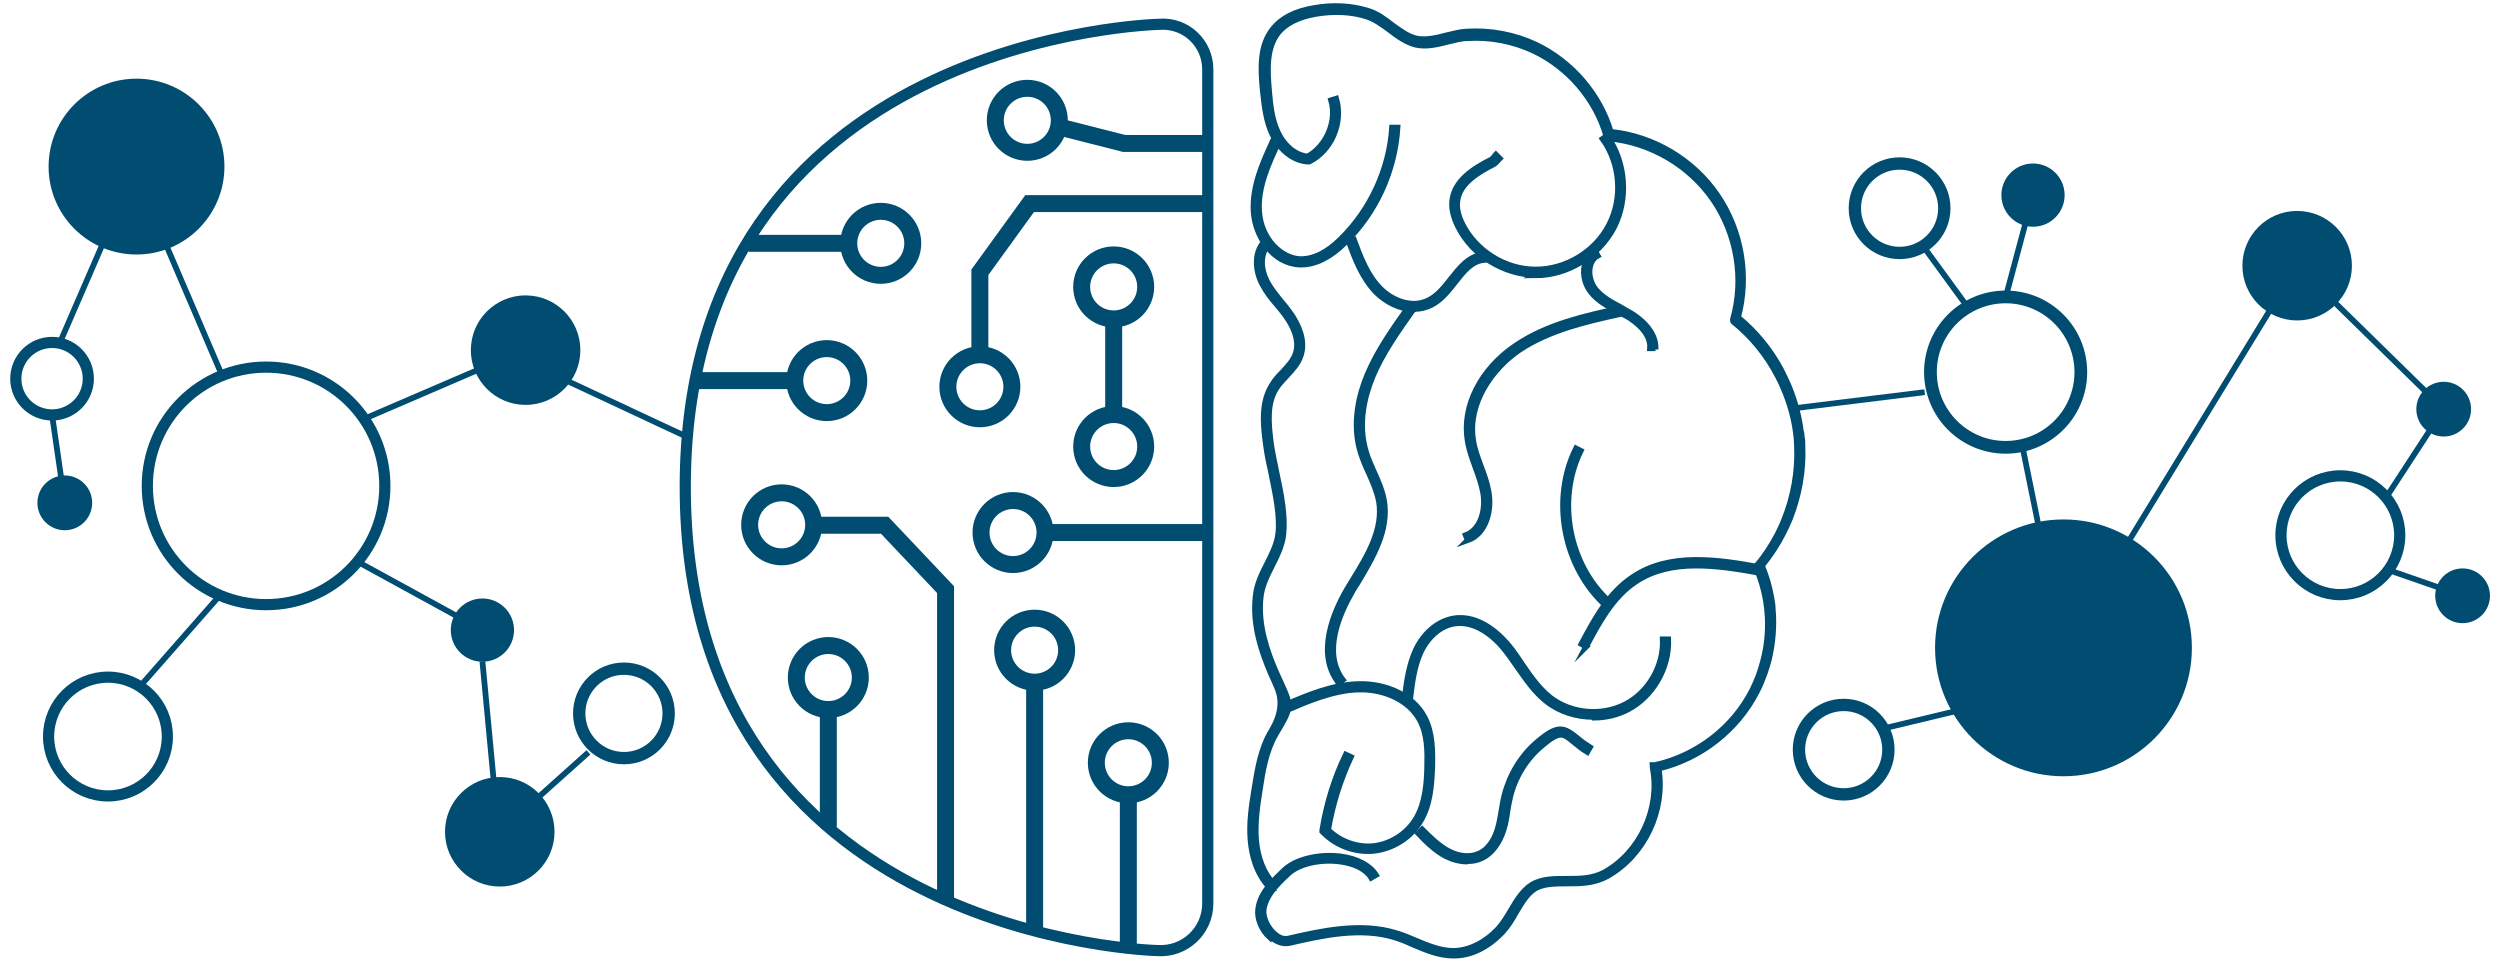 <?xml version="1.0" encoding="UTF-8"?>
<svg id="blue" xmlns="http://www.w3.org/2000/svg" version="1.1" viewBox="0 0 648.3 250">
  <defs>
    <style>
      .cls-1, .cls-2, .cls-3, .cls-4, .cls-5, .cls-6 {
        stroke: #004d71;
        stroke-miterlimit: 10;
      }

      .cls-1, .cls-2, .cls-4, .cls-5, .cls-6 {
        fill: none;
      }

      .cls-1, .cls-3 {
        stroke-width: 1.5px;
      }

      .cls-2 {
        stroke-width: 4.4px;
      }

      .cls-3, .cls-7 {
        fill: #004d71;
      }

      .cls-4 {
        stroke-width: 2.9px;
      }

      .cls-7 {
        stroke-width: 0px;
      }

      .cls-5 {
        stroke-width: 3.3px;
      }

      .cls-6 {
        stroke-width: 3.2px;
      }
    </style>
  </defs>
  <g>
    <g>
      <path class="cls-3" d="M329.4,242.8c1.6,1.5,3.4,2.1,5.1,1.7,8.2-1.9,18.3-4.2,27.3-1.4,1.6.5,3.3,1.2,4.8,1.9,3.3,1.4,6.6,2.8,10.3,2.8h.2c4.4,0,8.8-2.2,12.5-6.1,1.4-1.5,2.5-3.3,3.5-5.1,1.7-2.8,3.2-5.5,5.8-6.6,2.2-.9,4.7-.9,7.4-.9,3.5,0,7,0,10.5-1.9,9.6-5.4,15.1-17,13.3-27.9,10.9-2.6,20.4-10,25.5-20,.8-1.5,1.4-3.1,2-4.7.4-1.2.8-2.4,1.1-3.6,1-4.2,1.4-8.7,1-13h0c0-1.1-.2-2.1-.4-3.2-.5-2.8-1.3-5.5-2.4-8.1,2.2-2.7,4.1-5.6,5.6-8.6.6-1.2,1.2-2.5,1.7-3.7,2.3-5.9,3.5-12.4,3.2-18.8,0-.8,0-1.6-.2-2.4,0-.4,0-.9-.2-1.3-.5-3.9-1.5-7.7-3-11.4-.7-1.7-1.5-3.3-2.3-4.9-2.8-5.1-6.5-9.6-11-13.3,2.9-10.7.9-22.5-5.4-31.7-6.3-9.2-16.6-15.3-27.6-16.4-2.9-9.8-10.2-18.2-19.4-22.6-5.5-2.6-11.8-3.8-18.1-3.4-1.7.1-3.5.6-5.2,1-2.6.7-5.4,1.3-7.7.8-2.2-.5-4.2-2-6.3-3.5-1.9-1.5-3.9-3-6.3-3.7-4.2-1.3-9-1.6-14-.7-4.8.8-8.3,2.6-10.5,5.3-3.6,4.4-3.3,10.4-2.7,16.3.4,3.6.8,7.7,2.5,11.2.4.7.8,1.5,1.3,2.2,0,.1.2.2.3.4,1.7,2.2,4.3,4.2,7.5,4.4h.2s.2,0,.2,0c5.8-2.9,8.8-10.1,7-16.3l-1.3.4c1.6,5.4-1.2,11.9-6.1,14.6-3.7-.4-6.4-3.4-7.7-6.2-1.6-3.3-2-7.1-2.3-10.7-.5-5.6-.8-11.3,2.4-15.3,2-2.4,5.2-4,9.7-4.8,4.7-.8,9.3-.6,13.3.7,2.1.7,4,2.1,5.9,3.5,2.1,1.6,4.3,3.2,6.8,3.8,2.7.6,5.6-.1,8.3-.8,1.7-.4,3.4-.9,4.9-.9,6.1-.4,12.1.8,17.4,3.3,9,4.3,16.1,12.6,18.8,22.2v.5c.1,0,.1,0,.1,0h.4s.1,0,.1,0c10.8,1,20.9,6.9,27.1,15.9,6.1,8.9,8.1,20.5,5.1,31v.4c-.1,0,.2.3.2.3,4.7,3.8,8.6,8.6,11.4,14,.5.9.9,1.8,1.3,2.7,1.9,4.3,3.2,8.9,3.6,13.6,0,.6.1,1.3.1,1.9.3,6.5-.9,13.2-3.4,19.3-.5,1.3-1.1,2.5-1.7,3.7-1.5,2.8-3.2,5.5-5.3,7.9l-.3.3.2.4s0,0,0,.1c.2.5.4,1,.6,1.5,2.7,7.2,3.1,15.2,1.1,22.6-.3,1.2-.7,2.4-1.1,3.6-.5,1.3-1.1,2.7-1.7,3.9-5,9.8-14.4,17-25.2,19.4h-.7c0,.1.1.8.1.8,2,10.4-3.2,21.8-12.5,27-3.1,1.7-6.5,1.7-9.8,1.7s-5.5,0-8,1c-3,1.3-4.8,4.3-6.5,7.2-1,1.7-2.1,3.5-3.3,4.8-3.4,3.6-7.5,5.6-11.5,5.7-3.4,0-6.6-1.3-9.9-2.7-1.6-.7-3.3-1.4-5-1.9-9.3-2.9-19.7-.5-28,1.4-1.6.4-3.1-.7-3.8-1.4-1.8-1.7-2.9-4.3-2.6-6.3.6-3.5,3.2-6.2,6.3-9.1,2.7-2.6,8.3-3.9,13.5-3.2,3.8.5,6.8,2,8.1,4.2l1.2-.7c-1.6-2.5-4.8-4.2-9.1-4.8-5.6-.7-11.7.7-14.7,3.6-1,1-2.2,2.1-3.3,3.3-.3.4-.6.7-.9,1.1-1.2,1.6-2.2,3.4-2.5,5.5-.4,2.4.8,5.5,3,7.5Z"/>
      <path class="cls-3" d="M337.5,68.6c3.6,0,7.5-1.9,11.3-5.7,8-7.8,12.9-18.6,13.6-29.8h-1.4c-.7,10.7-5.5,21.2-13.2,28.8-3.7,3.7-7.3,5.4-10.7,5.3-4.7-.2-10.1-5-10.6-12.4-.4-6.3,2.4-12.3,4.9-17.7l-1.3-.6c-2.5,5.5-5.4,11.7-5,18.4.4,6.4,5,13.4,11.9,13.7.1,0,.3,0,.4,0Z"/>
      <path class="cls-3" d="M329.4,230.3l1-1c-2.7-2.7-4.3-6.8-4.7-11.6-.3-4.3.3-8.7,1-13,.7-4.8,1.6-10.1,4.2-14.5,4-6.6,4-7.1,1.4-12.8-.4-.9-.9-2-1.5-3.3-2.2-5.1-4.7-12-3.9-19.2.3-3,1.7-5.7,3-8.3,1.3-2.6,2.6-5.2,2.9-8.1.5-4.8-.6-10.5-1.8-16-.5-2.6-1.1-5.1-1.4-7.3-.7-5.4-1.2-10.6,1.4-14.6.7-1.1,1.7-2.1,2.6-3.1,1.5-1.6,3-3.2,3.7-5.3,1.4-4.2-1-8.5-2.5-10.7-.8-1.1-1.6-2.2-2.5-3.2-1.4-1.8-2.8-3.4-3.8-5.4-1.5-2.9-1.9-6.8.3-9.3l-1-.9c-2.7,3-2.2,7.6-.5,10.9,1.1,2.1,2.5,3.9,4,5.6.8,1,1.7,2,2.4,3.1,1.4,2,3.5,5.8,2.3,9.4-.6,1.8-2,3.3-3.4,4.8-1,1-2,2.1-2.7,3.3-2.8,4.4-2.4,9.9-1.6,15.6.3,2.3.8,4.8,1.4,7.4,1.1,5.4,2.3,11,1.8,15.5-.3,2.7-1.5,5.1-2.8,7.7-1.4,2.7-2.8,5.5-3.1,8.8-.8,7.5,1.7,14.5,4,19.9.6,1.3,1.1,2.4,1.5,3.4q2.4,5.2-1.4,11.5c-2.8,4.6-3.6,10.1-4.4,15-.7,4.3-1.4,8.8-1,13.3.3,3.6,1.4,8.6,5.1,12.4Z"/>
      <path class="cls-3" d="M354.7,220.7c.6,0,1.2,0,1.8-.1,4.9-.6,9.5-3.6,11.9-7.8,2.5-4.2,2.8-9.3,3-13.8.1-4.2.1-9-2-13-2.9-5.5-9.7-8.8-17.2-8.6-6.7.2-13.2,2.9-18.9,5.4l.5,1.3c5.6-2.4,12-5.1,18.4-5.3,7-.2,13.3,2.9,16,7.9,2,3.7,2,8.1,1.9,12.3-.1,4.3-.5,9.2-2.8,13.2-2.3,3.9-6.4,6.6-10.9,7.2-4.3.5-8.9-1.1-12-4.2,1.1-6.5,3.1-12.9,5.9-18.9l-1.3-.6c-3,6.2-5,12.8-6.1,19.6v.3c0,0,.2.2.2.2,3,3.1,7.3,4.9,11.6,4.9Z"/>
      <path class="cls-3" d="M380.7,223.3c1.4,0,2.7-.3,3.8-.9,2.4-1.2,4.3-3.8,5.4-7.2.5-1.6.8-3.3,1-4.9.2-1.2.4-2.4.7-3.6,1.2-5.1,4.2-10,8.2-13.3,4.7-4,5.5-3.3,8.3-1,.9.7,2,1.7,3.5,2.6l.7-1.2c-1.4-.9-2.5-1.7-3.4-2.5-3.3-2.6-4.8-3.5-10.1,1-4.3,3.6-7.3,8.6-8.7,14.1-.3,1.2-.5,2.5-.7,3.7-.3,1.6-.5,3.2-1,4.8-.5,1.8-1.8,5-4.7,6.4-2.3,1.1-5.3.9-8.1-.6-2.6-1.4-4.7-3.5-6.8-5.6l-1,1c2.1,2.2,4.3,4.4,7.1,5.9,1.8.9,3.7,1.4,5.5,1.4Z"/>
      <path class="cls-3" d="M398.2,71.4c8.3,0,16.4-5,20.3-12.4,3.8-7.4,3.1-17-1.8-23.8l-1.1.8c4.6,6.4,5.3,15.3,1.7,22.3-3.6,7-11.2,11.6-19,11.6,0,0,0,0-.1,0-7.9,0-15.5-4.8-19-11.8-1.1-2.2-1.5-4.1-1.3-5.9.5-4.5,4.9-7.3,9.6-9.7.3-.2.6-.5,1.1-1.1.1-.1.2-.2.3-.3l-1-1c0,0-.2.2-.3.4-.2.2-.6.7-.7.8-4.8,2.4-9.8,5.6-10.3,10.8-.2,2,.3,4.2,1.5,6.6,3.7,7.5,11.9,12.5,20.2,12.6,0,0,0,0,.1,0Z"/>
      <path class="cls-3" d="M429.3,90.6c.3-4.8-4.4-8.2-6.4-9.4-.9-.5-1.8-1-2.6-1.5-2.5-1.3-4.8-2.6-6.5-4.6-1.3-1.6-1.9-3.9-1.5-5.9.2-.9.7-2.2,2-2.9l-.7-1.2c-1.4.7-2.4,2.1-2.7,3.8-.5,2.4.2,5.1,1.8,7,1.8,2.2,4.4,3.6,6.9,4.9.9.5,1.7.9,2.6,1.4,1.8,1.1,6,4.1,5.7,8.1h1.4Z"/>
      <path class="cls-3" d="M380.6,140.1c4.8-1.7,6.3-7.8,5.4-12.6-.4-2.3-1.2-4.5-2-6.6-.8-2.2-1.7-4.5-2-6.8-1.5-9.5,4.9-18.5,11.9-23.3,7.9-5.3,17.7-7.5,26.4-9.4l-.3-1.4c-8.8,1.9-18.8,4.1-26.9,9.6-9.1,6.1-14,15.8-12.5,24.7.4,2.5,1.3,4.8,2.1,7.1.8,2.1,1.5,4.2,1.9,6.3.8,4.3-.5,9.6-4.5,11.1l.5,1.3Z"/>
      <path class="cls-3" d="M366.8,80.1c1.5,0,2.9-.3,4.3-1,2.6-1.3,4.4-3.6,6.2-5.9,2.2-2.8,4.3-5.5,7.5-5.8l-.2-1.4c-3.8.5-6.1,3.5-8.4,6.4-1.7,2.2-3.5,4.4-5.8,5.5-4.4,2.2-9.6-.1-12.5-3.1-3.4-3.4-5.2-8.3-6.8-12.6l-1.3.5c1.6,4.4,3.5,9.4,7.1,13.1,2.4,2.4,6.1,4.4,9.8,4.4Z"/>
      <path class="cls-3" d="M411.3,167.7c3.2-6,6.8-12.9,12.9-16.9,9-6,20.9-4.3,32.4-2.2l.3-1.4c-11.7-2.2-24-3.9-33.4,2.4-6.4,4.2-10.1,11.2-13.4,17.4l1.2.7Z"/>
      <path class="cls-3" d="M413.3,186.1c3,0,6.1-.7,8.8-2.1,6.5-3.4,10.8-10.8,10.5-18.2h-1.4c.3,6.9-3.7,13.8-9.8,16.9-6.1,3.1-14,2.4-19.4-1.8-2.9-2.3-5.1-5.4-7.2-8.5-1-1.5-2-3-3.1-4.4-2.1-2.7-7.8-8.8-14.8-7.6-4,.7-7.6,3.7-9.7,8.1-1.8,3.9-2.4,8.2-2.9,12.3l1.4.2c.5-4,1-8.2,2.7-11.9,1.9-4,5.1-6.8,8.7-7.4,6.3-1,11.5,4.6,13.4,7.1,1.1,1.4,2.1,2.9,3.1,4.3,2.2,3.1,4.4,6.4,7.5,8.8,3.4,2.7,7.8,4,12.1,4Z"/>
      <path class="cls-3" d="M416.5,157.1l.9-1c-10.6-9.6-13.8-26.4-7.5-39.2l-1.2-.6c-6.6,13.3-3.2,30.9,7.8,40.8Z"/>
      <path class="cls-3" d="M347.1,177.1l1.1-.8c-5.4-7.1-.8-17.3,2.4-22.8.4-.8.9-1.5,1.4-2.3,4-6.7,8.2-13.7,6.9-21.4-.5-2.7-1.6-5.2-2.7-7.6-.7-1.6-1.5-3.3-2-5.1-2.2-7.3-.3-14.5,1.7-19.4,2.6-6.2,6.6-11.8,10.4-17.2l-1.1-.8c-3.9,5.5-7.9,11.1-10.6,17.5-2.1,5-4.1,12.7-1.7,20.3.6,1.8,1.3,3.5,2.1,5.2,1.1,2.4,2.1,4.8,2.6,7.3,1.2,7.2-2.8,13.9-6.8,20.4-.5.8-.9,1.5-1.4,2.3-3.4,5.8-8.2,16.6-2.3,24.3Z"/>
    </g>
    <g>
      <path class="cls-4" d="M177.7,126.3c0-117.5,123-120,123-120,6.8-.5,12.5,4.9,12.5,11.7v216.3c0,7.1-6,12.7-13.1,12.2,0,0-122.4-2.8-122.4-120.2Z"/>
      <path class="cls-7" d="M290.4,13c.1,0,.2,0,.3,0"/>
    </g>
    <g>
      <line class="cls-2" x1="268.3" y1="241.6" x2="268.3" y2="177"/>
      <circle class="cls-2" cx="268.3" cy="168.6" r="8.3"/>
    </g>
    <g>
      <line class="cls-2" x1="292.6" y1="246.6" x2="292.6" y2="206.1"/>
      <circle class="cls-2" cx="292.6" cy="197.8" r="8.3"/>
    </g>
    <g>
      <line class="cls-2" x1="288.8" y1="107.5" x2="288.8" y2="81.4"/>
      <circle class="cls-2" cx="288.8" cy="74.4" r="8.3"/>
      <circle class="cls-2" cx="288.8" cy="115.8" r="8.3"/>
    </g>
    <g>
      <line class="cls-2" x1="313.9" y1="138.1" x2="269.6" y2="138.1"/>
      <circle class="cls-2" cx="262.7" cy="138.1" r="8.3"/>
    </g>
    <g>
      <polyline class="cls-2" points="312.7 37.2 291.5 37.2 274.6 32.9"/>
      <circle class="cls-2" cx="266.4" cy="31.2" r="8.3"/>
    </g>
    <g>
      <line class="cls-2" x1="180.6" y1="98.7" x2="207.4" y2="98.7"/>
      <circle class="cls-2" cx="214.4" cy="98.7" r="8.3"/>
    </g>
    <g>
      <line class="cls-2" x1="194.1" y1="63.1" x2="221.5" y2="63.1"/>
      <circle class="cls-2" cx="228.4" cy="63.1" r="8.3"/>
    </g>
    <line class="cls-2" x1="214.8" y1="214.4" x2="214.8" y2="182.7"/>
    <circle class="cls-2" cx="214.8" cy="175.7" r="8.3"/>
    <circle class="cls-2" cx="202.7" cy="136.1" r="8.3"/>
    <polyline class="cls-2" points="245.2 233 245.2 152.9 229.4 136.2 209.3 136.2"/>
    <g>
      <circle class="cls-2" cx="254.1" cy="100.3" r="8.3"/>
      <polyline class="cls-2" points="313.1 52.8 267 52.8 254.1 70.6 254.1 93.3"/>
    </g>
  </g>
  <circle class="cls-7" cx="35.4" cy="43.2" r="22.8"/>
  <circle class="cls-7" cx="136.3" cy="90.8" r="14.2"/>
  <circle class="cls-7" cx="129.6" cy="215.7" r="14.2"/>
  <circle class="cls-7" cx="16.8" cy="130.4" r="7.1"/>
  <circle class="cls-7" cx="125.1" cy="163.4" r="8.2"/>
  <circle class="cls-4" cx="69" cy="126" r="30.8"/>
  <circle class="cls-4" cx="28" cy="191" r="15.4"/>
  <circle class="cls-4" cx="13.5" cy="98.2" r="9.4"/>
  <circle class="cls-6" cx="161.8" cy="185" r="11.6"/>
  <line class="cls-3" x1="33" y1="40" x2="57.6" y2="97.4"/>
  <line class="cls-3" x1="36.3" y1="178" x2="57.1" y2="154.3"/>
  <line class="cls-3" x1="92.8" y1="145.7" x2="125.1" y2="163.4"/>
  <polyline class="cls-1" points="94.7 108.5 132.8 92.1 178.8 113.6"/>
  <line class="cls-1" x1="15.6" y1="88.7" x2="34.4" y2="45.3"/>
  <line class="cls-1" x1="16.8" y1="130.4" x2="13.5" y2="107.6"/>
  <line class="cls-1" x1="125.1" y1="171.5" x2="128.7" y2="209.6"/>
  <line class="cls-3" x1="129.6" y1="215.7" x2="152.6" y2="195.1"/>
  <g>
    <circle class="cls-7" cx="535.1" cy="168" r="33.3"/>
    <circle class="cls-7" cx="595.7" cy="68.9" r="14.2"/>
    <circle class="cls-7" cx="638.6" cy="154.5" r="7.1"/>
    <circle class="cls-7" cx="633.7" cy="106.1" r="7.1"/>
    <circle class="cls-7" cx="527.2" cy="50.6" r="8.2"/>
    <circle class="cls-4" cx="606.9" cy="138.8" r="15.4"/>
    <circle class="cls-6" cx="478.1" cy="194.4" r="11.6"/>
    <circle class="cls-6" cx="492.6" cy="54" r="11.6"/>
    <circle class="cls-5" cx="520.1" cy="96.5" r="19.5"/>
    <line class="cls-1" x1="465" y1="105.9" x2="499.1" y2="101.7"/>
    <line class="cls-1" x1="524.4" y1="115.5" x2="536" y2="172.6"/>
    <line class="cls-1" x1="525.9" y1="179.9" x2="489.7" y2="188.6"/>
    <line class="cls-1" x1="510" y1="79.3" x2="498.4" y2="63.4"/>
    <line class="cls-1" x1="520.1" y1="77.1" x2="527.2" y2="50.6"/>
    <polyline class="cls-1" points="618.9 128.8 633.7 106.1 595.7 68.9 535.1 168"/>
    <line class="cls-1" x1="638.6" y1="154.5" x2="619.9" y2="148"/>
  </g>
</svg>